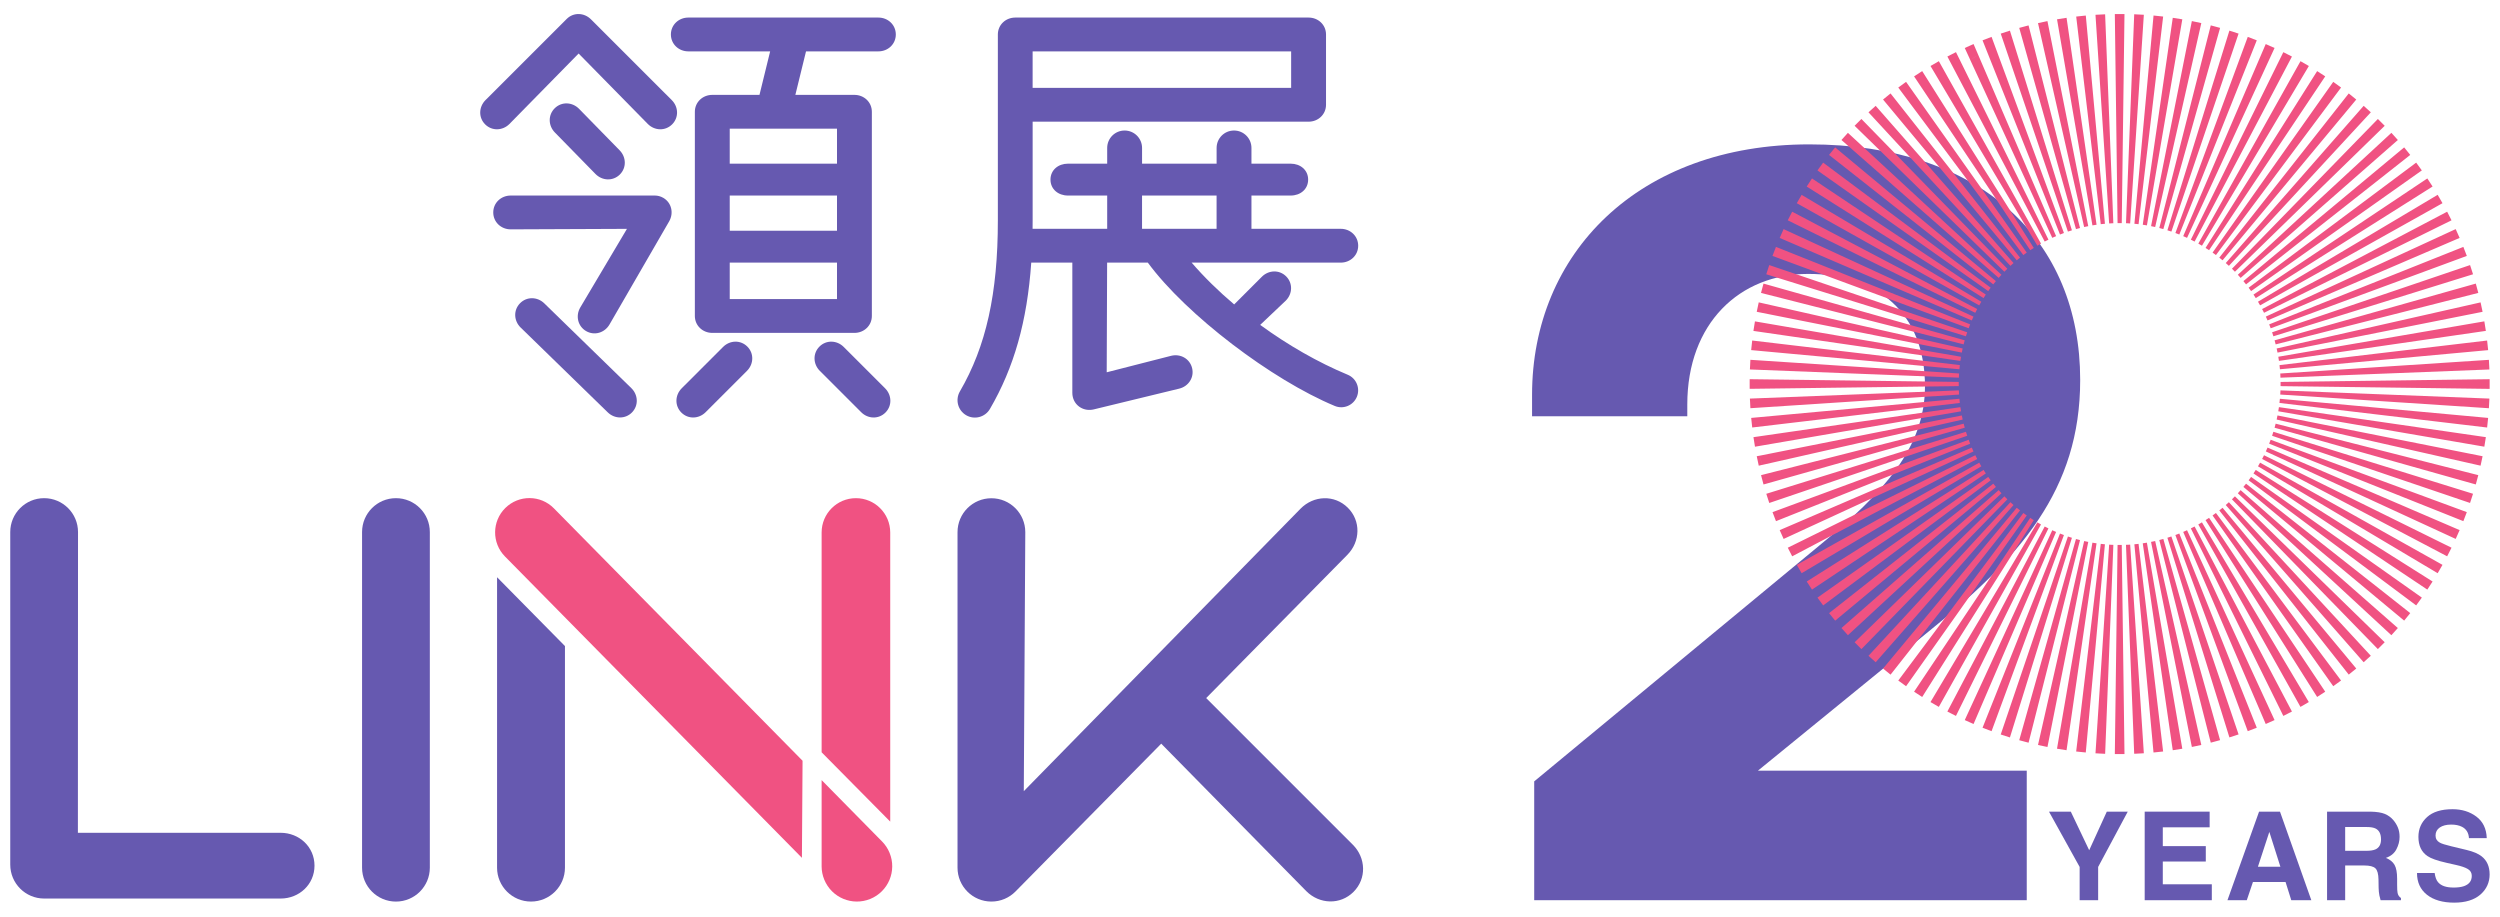 <svg width="120" height="44" viewBox="0 0 120 44" fill="none" xmlns="http://www.w3.org/2000/svg">
<g clip-path="url(#clip0_5878_85982)">
<path d="M39.352 17.802C39.025 17.475 39.007 16.962 39.334 16.636C39.661 16.309 40.173 16.327 40.499 16.654L42.483 18.637C42.81 18.964 42.828 19.476 42.501 19.803C42.174 20.13 41.662 20.112 41.336 19.785L39.352 17.801V17.802Z" fill="#6659B0"/>
<path d="M35.854 17.802C36.181 17.475 36.199 16.962 35.872 16.636C35.545 16.309 35.033 16.327 34.707 16.654L32.723 18.637C32.396 18.964 32.378 19.476 32.705 19.803C33.032 20.13 33.544 20.112 33.871 19.785L35.855 17.801L35.854 17.802Z" fill="#6659B0"/>
<path d="M24.992 15.724C24.661 15.401 24.637 14.889 24.96 14.558C25.283 14.227 25.795 14.239 26.126 14.561L30.303 18.629C30.634 18.952 30.659 19.464 30.337 19.795C30.014 20.125 29.502 20.114 29.171 19.792L24.993 15.724H24.992Z" fill="#6659B0"/>
<path d="M26.634 6.359C26.311 6.029 26.299 5.516 26.63 5.193C26.96 4.87 27.472 4.894 27.795 5.224L29.743 7.215C30.066 7.546 30.078 8.058 29.748 8.381C29.418 8.704 28.905 8.68 28.582 8.35L26.634 6.359Z" fill="#6659B0"/>
<path d="M27.774 2.569L24.453 5.951C24.126 6.278 23.614 6.296 23.287 5.969C22.96 5.643 22.978 5.131 23.305 4.804L27.201 0.91C27.527 0.583 28.04 0.602 28.366 0.928L32.244 4.804C32.571 5.131 32.589 5.643 32.262 5.969C31.935 6.296 31.423 6.278 31.096 5.951L27.774 2.569Z" fill="#6659B0"/>
<path d="M30.093 10.986L27.851 14.762C27.619 15.162 27.735 15.662 28.135 15.893C28.535 16.124 29.026 15.974 29.257 15.574L32.119 10.626C32.35 10.226 32.235 9.726 31.835 9.495C31.707 9.422 31.572 9.387 31.438 9.386H24.513C24.051 9.386 23.676 9.735 23.676 10.197C23.676 10.659 24.051 11.009 24.513 11.009L30.093 10.985V10.986Z" fill="#6659B0"/>
<path d="M42.163 0.843H33.04C32.578 0.843 32.203 1.192 32.203 1.654C32.203 2.117 32.578 2.466 33.04 2.466H36.967L36.455 4.554H34.19C33.728 4.554 33.353 4.903 33.353 5.365V15.167C33.353 15.63 33.728 15.979 34.19 15.979H41.012C41.474 15.979 41.849 15.629 41.849 15.167V5.366C41.849 4.903 41.474 4.554 41.012 4.554H38.177L38.689 2.466H42.162C42.624 2.466 42.999 2.117 42.999 1.655C42.999 1.193 42.624 0.843 42.162 0.843L42.163 0.843ZM40.176 14.356H35.027V12.606H40.176V14.356ZM40.176 11.075H35.027V9.386H40.176V11.075ZM40.176 7.855H35.027V6.177H40.176V7.855Z" fill="#6659B0"/>
<path d="M64.691 17.988C63.266 17.396 61.819 16.565 60.489 15.595L61.717 14.431C62.044 14.104 62.062 13.592 61.735 13.266C61.408 12.939 60.896 12.957 60.569 13.284L59.24 14.613C58.489 13.977 57.798 13.301 57.198 12.606H64.356C64.818 12.606 65.193 12.256 65.193 11.795C65.193 11.333 64.818 10.983 64.356 10.983H60.07V9.386H61.954C62.416 9.386 62.791 9.083 62.791 8.621C62.791 8.16 62.416 7.856 61.954 7.856H60.07V7.102C60.07 6.639 59.695 6.265 59.233 6.265C58.77 6.265 58.397 6.639 58.397 7.102V7.856H54.819V7.102C54.819 6.639 54.444 6.265 53.981 6.265C53.519 6.265 53.145 6.639 53.145 7.102V7.856H51.261C50.798 7.856 50.423 8.159 50.423 8.621C50.423 9.084 50.798 9.386 51.261 9.386H53.145V10.983H49.564C49.566 10.85 49.567 10.716 49.567 10.581V5.841H62.812C63.274 5.841 63.649 5.491 63.649 5.029V1.654C63.649 1.192 63.274 0.843 62.812 0.843H48.734C48.272 0.843 47.897 1.192 47.897 1.654V10.581C47.897 14.093 47.334 16.625 46.074 18.789C45.843 19.188 45.977 19.699 46.376 19.931C46.774 20.162 47.286 20.027 47.517 19.629C48.672 17.647 49.304 15.427 49.5 12.606H51.472V18.853C51.471 18.921 51.479 18.99 51.496 19.06C51.605 19.509 52.051 19.76 52.501 19.651L56.6 18.655C57.049 18.546 57.331 18.118 57.221 17.669C57.112 17.22 56.666 16.969 56.216 17.078L53.122 17.87L53.142 12.606H55.096C56.939 15.113 61.05 18.231 64.069 19.486C64.482 19.658 64.957 19.462 65.129 19.048C65.3 18.635 65.105 18.16 64.691 17.988H64.691ZM49.566 2.466H61.975V4.217H49.566V2.466ZM54.818 9.386H58.396V10.983H54.818V9.386Z" fill="#6659B0"/>
<path d="M19.005 23.912C18.107 23.912 17.379 24.642 17.379 25.539V41.648C17.379 42.547 18.107 43.276 19.005 43.276C19.904 43.276 20.632 42.547 20.632 41.648V25.539C20.632 24.641 19.904 23.912 19.005 23.912Z" fill="#6659B0"/>
<path d="M25.488 43.275C26.388 43.275 27.118 42.546 27.118 41.648V31.011L23.859 27.707V41.649C23.859 42.547 24.588 43.275 25.488 43.275" fill="#6659B0"/>
<path d="M39.438 37.445L42.347 40.399C42.494 40.55 42.616 40.731 42.7 40.938C43.055 41.803 42.641 42.793 41.775 43.148C40.909 43.503 39.919 43.089 39.565 42.223C39.48 42.016 39.439 41.803 39.438 41.591V37.445Z" fill="#F05282"/>
<path d="M26.586 24.399C25.948 23.751 24.905 23.744 24.257 24.382C23.609 25.02 23.601 26.063 24.239 26.711L38.492 41.176L38.523 36.516L26.586 24.399Z" fill="#F05282"/>
<path d="M39.438 25.559C39.438 24.649 40.175 23.912 41.084 23.912C41.993 23.912 42.73 24.649 42.731 25.559V39.438L39.438 36.11V25.559Z" fill="#F05282"/>
<path d="M2.118 23.912C1.22 23.912 0.492 24.642 0.492 25.539V41.502C0.492 42.401 1.221 43.13 2.12 43.13H13.469C14.367 43.13 15.096 42.45 15.096 41.551C15.096 40.653 14.367 39.974 13.469 39.974H3.739L3.745 25.539C3.745 24.641 3.016 23.912 2.118 23.912" fill="#6659B0"/>
<path d="M64.933 40.544L57.897 33.507L64.672 26.633C65.302 25.993 65.33 24.997 64.691 24.367C64.051 23.735 63.056 23.778 62.425 24.418L49.142 37.976L49.214 25.543C49.214 24.645 48.486 23.916 47.587 23.916C46.689 23.916 45.961 24.645 45.961 25.543V41.648C45.961 42.546 46.688 43.275 47.587 43.275C48.036 43.275 48.443 43.093 48.737 42.798L55.739 35.696L62.702 42.775C63.337 43.41 64.333 43.445 64.969 42.81C65.604 42.175 65.569 41.179 64.934 40.544H64.933Z" fill="#6659B0"/>
<path d="M73.642 37.506L87.311 26.2C90.446 23.631 92.399 21.472 92.399 18.543C92.399 14.997 90.086 13.148 86.797 13.148C83.509 13.148 80.99 15.512 80.99 19.417V19.982H73.539V18.954C73.539 12.171 78.626 6.93 86.848 6.93C95.07 6.93 99.849 11.503 99.849 18.235C99.849 23.528 96.972 26.766 92.449 30.414L84.382 36.991H97.284V43.209H73.642V37.505V37.506Z" fill="#6659B0"/>
<path d="M89.688 5.392L89.687 5.391L89.83 5.262L89.9 5.2L90.032 5.08L90.033 5.081L91.142 6.345L95.899 11.77L96.65 12.626C96.6 12.671 96.549 12.716 96.5 12.761L95.775 11.977L90.907 6.71L89.688 5.392ZM91.391 5.985L96.029 11.562L96.804 12.494C96.856 12.451 96.908 12.409 96.961 12.367L96.164 11.356L91.653 5.634L90.747 4.486H90.747L90.684 4.536L90.472 4.708L90.387 4.777V4.778L91.391 5.985ZM91.929 5.289L96.305 11.15L97.121 12.244C97.125 12.241 97.129 12.238 97.132 12.236C97.154 12.219 97.176 12.203 97.198 12.187C97.201 12.185 97.205 12.182 97.208 12.18C97.233 12.162 97.258 12.143 97.284 12.126C97.284 12.126 97.284 12.126 97.284 12.126L96.451 10.946L92.216 4.955L91.492 3.93L91.48 3.938L91.151 4.177L91.117 4.202L91.928 5.289H91.929ZM96.925 10.334L97.794 11.794C97.85 11.76 97.908 11.727 97.966 11.694C97.967 11.694 97.967 11.694 97.969 11.693L97.095 10.132L93.494 3.704L93.065 2.937L92.664 3.168L93.159 4L96.926 10.333L96.925 10.334ZM96.603 10.741L97.452 12.01C97.508 11.973 97.564 11.937 97.621 11.901L96.761 10.538L92.831 4.31L92.265 3.413L91.876 3.666L92.518 4.627L96.603 10.741V10.741ZM98.038 9.146L98.88 11.257C98.943 11.232 99.006 11.208 99.069 11.185L98.246 8.955L95.743 2.172L95.595 1.77L95.162 1.936L95.344 2.394L98.038 9.146H98.038ZM98.913 8.395L99.647 10.997C99.711 10.979 99.776 10.962 99.841 10.945L99.148 8.216L97.423 1.425L97.37 1.219L96.923 1.339L96.993 1.589L98.912 8.396L98.913 8.395ZM97.271 9.931L98.146 11.596C98.146 11.596 98.15 11.594 98.152 11.592C98.18 11.578 98.207 11.563 98.235 11.549C98.235 11.549 98.235 11.549 98.236 11.549C98.266 11.534 98.296 11.519 98.326 11.504L97.452 9.732L94.202 3.143L93.887 2.503L93.474 2.713L93.844 3.416L97.271 9.93L97.271 9.931ZM99.391 8.038L100.038 10.897C100.104 10.883 100.17 10.869 100.236 10.856L99.641 7.865L98.303 1.143L98.277 1.013L97.824 1.109L97.861 1.274L99.391 8.037V8.038ZM96.153 1.962L98.462 8.765L99.26 11.117C99.324 11.096 99.388 11.074 99.452 11.055L98.683 8.579L96.568 1.768L96.476 1.471L96.035 1.614L96.153 1.962V1.962ZM94.82 2.716C94.864 2.687 94.908 2.659 94.953 2.631L94.731 2.114L94.308 2.303L94.574 2.88C94.655 2.824 94.737 2.77 94.82 2.716H94.82ZM97.641 9.534L98.508 11.416C98.57 11.389 98.631 11.361 98.693 11.335L97.835 9.34L94.953 2.631C94.825 2.712 94.698 2.795 94.573 2.88L97.641 9.534ZM90.477 7.457L95.54 12.39L96.21 13.043C96.257 12.995 96.305 12.947 96.353 12.9L95.654 12.183L90.684 7.081L89.349 5.712L89.348 5.71L89.02 6.038L89.022 6.039L90.477 7.457ZM89.161 11.386L86.246 9.754L86.478 9.353L89.231 10.99L94.72 14.255L95.103 14.483C95.07 14.54 95.036 14.598 95.004 14.656C95.004 14.656 95.003 14.657 95.002 14.658L94.65 14.461L89.161 11.386ZM94.65 14.46C94.661 14.426 94.673 14.392 94.684 14.358C94.684 14.357 94.685 14.357 94.685 14.356C94.685 14.356 94.685 14.357 94.684 14.358C94.672 14.392 94.661 14.426 94.65 14.46H94.65ZM94.232 16.1L94.364 16.141C94.383 16.077 94.405 16.013 94.426 15.949L94.271 15.897L89.02 14.114L84.924 12.724L84.781 13.165L89.046 14.49L94.233 16.1H94.232ZM94.067 17.319L94.097 17.324C94.107 17.257 94.117 17.19 94.128 17.125L94.085 17.117L89.329 16.301L84.237 15.426L84.164 15.884L89.413 16.645L94.066 17.32L94.067 17.319ZM94.164 16.507L94.254 16.53C94.271 16.465 94.288 16.4 94.306 16.336L94.196 16.304L89.082 14.862L84.648 13.612L84.528 14.06L89.129 15.229L94.164 16.507ZM94.109 16.913L94.166 16.925C94.179 16.858 94.193 16.793 94.207 16.727L94.135 16.711L89.187 15.592L84.419 14.513L84.323 14.966L89.253 15.947L94.109 16.913ZM89.838 17.963L94.023 18.128H94.025C94.025 18.123 94.025 18.118 94.025 18.114C94.026 18.09 94.028 18.066 94.029 18.042C94.029 18.033 94.03 18.025 94.03 18.015C94.031 17.99 94.033 17.965 94.035 17.94C94.035 17.936 94.035 17.931 94.035 17.927H94.029L89.72 17.644L84.02 17.271H84.019L84.013 17.386L84.004 17.573L83.995 17.734H83.997L89.838 17.964V17.963ZM89.611 17.316L94.039 17.724L94.051 17.725L94.072 17.524L94.052 17.522L89.509 16.984L84.105 16.345V16.346L84.061 16.76L84.056 16.805H84.057L89.611 17.316V17.316ZM89.523 9.795L94.954 13.633L95.435 13.973C95.435 13.973 95.435 13.973 95.435 13.973C95.453 13.948 95.471 13.922 95.489 13.897C95.491 13.893 95.494 13.89 95.496 13.887C95.512 13.865 95.528 13.843 95.544 13.821C95.547 13.818 95.55 13.814 95.553 13.81L95.04 13.427L89.646 9.4L87.511 7.806L87.486 7.84L87.247 8.169L87.239 8.181L89.523 9.795V9.795ZM90.103 8.223L95.326 12.804L95.936 13.338C95.98 13.288 96.025 13.238 96.071 13.189L95.431 12.597L90.283 7.839L88.701 6.377L88.7 6.376L88.571 6.519L88.509 6.588L88.39 6.72L88.391 6.721L90.103 8.223ZM94.794 14.047L95.21 14.309C95.246 14.252 95.282 14.196 95.319 14.14L94.871 13.841L89.412 10.194L86.975 8.565L86.722 8.954L89.316 10.59L94.794 14.047H94.794ZM89.005 13.732L85.079 12.284L85.246 11.851L89.001 13.349L94.361 15.488L94.567 15.569C94.542 15.632 94.518 15.695 94.495 15.757L94.315 15.691L89.005 13.732ZM94.315 15.69C94.317 15.683 94.344 15.562 94.356 15.507C94.35 15.534 94.344 15.561 94.337 15.589C94.337 15.589 94.337 15.589 94.337 15.59C94.33 15.623 94.322 15.656 94.315 15.69ZM89.785 9.004L95.131 13.219L95.677 13.65C95.718 13.597 95.761 13.545 95.803 13.493L95.226 13.013L89.936 8.614L88.088 7.076H88.087L88.017 7.161L87.846 7.373L87.795 7.436H87.795L89.784 9.004H89.785ZM94.524 14.872L94.814 15.015C94.829 14.985 94.844 14.955 94.859 14.925C94.859 14.925 94.859 14.925 94.859 14.924C94.873 14.896 94.888 14.869 94.902 14.841C94.903 14.839 94.905 14.837 94.906 14.835L94.585 14.666L89.105 11.783L86.024 10.162L85.813 10.575L89.06 12.177L94.523 14.872H94.524ZM94.412 15.282L94.645 15.382C94.672 15.32 94.699 15.259 94.727 15.198L94.466 15.078L89.029 12.572L85.613 10.997L85.425 11.421L89.01 12.961L94.413 15.283L94.412 15.282ZM112.481 16.587L109.358 17.124C109.369 17.19 109.379 17.256 109.389 17.323L112.645 16.851L119.25 15.893L119.321 15.883L119.248 15.425L119.15 15.442L112.481 16.587ZM109.843 13.614L108.383 14.482C108.417 14.539 108.45 14.597 108.483 14.655C108.483 14.655 108.484 14.656 108.484 14.657L110.044 13.783L116.473 10.183L117.24 9.753L117.008 9.351L116.177 9.846L109.843 13.614ZM109.437 13.292L108.167 14.14C108.204 14.196 108.241 14.252 108.277 14.309L109.64 13.449L115.867 9.519L116.764 8.953L116.512 8.565L115.55 9.207L109.436 13.292H109.437ZM110.246 13.959L108.581 14.835C108.581 14.835 108.583 14.838 108.584 14.841C108.599 14.868 108.613 14.896 108.628 14.924C108.643 14.954 108.658 14.984 108.673 15.014L110.444 14.14L117.034 10.89L117.673 10.575L117.463 10.162L116.76 10.531L110.246 13.959V13.959ZM110.642 14.33L108.76 15.197C108.788 15.258 108.816 15.32 108.842 15.382L110.836 14.525L117.545 11.642L118.062 11.42L117.873 10.997L117.296 11.263L110.642 14.331V14.33ZM108.201 12.463L107.416 13.189C107.462 13.238 107.507 13.289 107.551 13.339L108.407 12.588L113.832 7.83L115.096 6.721L115.097 6.72L114.978 6.588L114.916 6.519L114.787 6.375L114.786 6.377L113.468 7.595L108.201 12.463L108.201 12.463ZM109.027 12.994L107.934 13.81C107.936 13.814 107.939 13.818 107.942 13.821C107.958 13.843 107.974 13.865 107.99 13.887C107.993 13.891 107.995 13.894 107.997 13.897C108.016 13.922 108.034 13.948 108.052 13.973L109.232 13.139L115.223 8.905L116.248 8.18L116.24 8.169L116.001 7.84L115.976 7.806L114.889 8.618L109.028 12.994H109.027ZM108.615 12.718L107.683 13.493C107.726 13.545 107.769 13.597 107.81 13.65L108.82 12.853L114.543 8.342L115.691 7.437H115.691L115.641 7.373L115.469 7.161L115.4 7.075H115.399L114.191 8.08L108.614 12.718H108.615ZM94.02 18.533V18.527C94.02 18.495 94.02 18.464 94.02 18.432C94.02 18.401 94.02 18.369 94.02 18.338V18.332L89.964 18.279L83.986 18.201H83.984V18.432V18.664H83.986L90.095 18.584L94.02 18.533H94.02ZM109.416 17.525C109.423 17.591 109.43 17.657 109.436 17.724V17.725L112.961 17.401L119.401 16.809L119.43 16.807C119.429 16.791 119.428 16.776 119.426 16.761L119.382 16.348C119.382 16.348 119.382 16.346 119.382 16.346L119.335 16.351L112.806 17.124L109.415 17.525L109.416 17.525ZM107.787 12.23L107.134 12.9C107.182 12.947 107.23 12.995 107.277 13.043L107.994 12.344L113.096 7.374L114.465 6.039L114.466 6.038L114.138 5.71L114.137 5.712L112.72 7.166L107.787 12.23ZM109.452 17.928C109.452 17.932 109.452 17.937 109.453 17.941C109.454 17.966 109.456 17.992 109.457 18.017C109.457 18.026 109.458 18.035 109.458 18.043C109.459 18.067 109.46 18.091 109.461 18.115C109.461 18.12 109.461 18.124 109.462 18.129L113.254 17.98L119.485 17.735H119.49H119.491L119.483 17.573L119.473 17.387L119.467 17.272H119.466L119.452 17.273L113.111 17.688L109.452 17.928H109.452ZM111.032 14.728L108.92 15.57C108.946 15.632 108.97 15.695 108.993 15.758L111.223 14.935L118.006 12.432L118.407 12.284L118.241 11.851L117.783 12.034L111.031 14.727L111.032 14.728ZM99.9 7.695L100.436 10.819C100.502 10.808 100.569 10.797 100.635 10.787L100.163 7.531L99.205 0.925L99.195 0.855L98.737 0.927L98.754 1.025L99.9 7.695V7.695ZM111.412 15.151L109.06 15.95C109.082 16.013 109.102 16.077 109.123 16.142L111.598 15.373L118.409 13.257L118.706 13.165L118.563 12.724L118.215 12.842L111.412 15.151H111.412ZM111.782 15.602L109.18 16.336C109.198 16.401 109.216 16.466 109.232 16.531L111.961 15.837L118.752 14.112L118.958 14.06L118.838 13.612L118.589 13.683L111.782 15.602L111.782 15.602ZM112.139 16.081L109.279 16.728C109.294 16.794 109.308 16.859 109.321 16.925L112.312 16.33L119.034 14.993L119.164 14.967L119.068 14.514L118.902 14.552L112.14 16.082L112.139 16.081ZM102.857 10.757L102.853 10.787C102.919 10.797 102.986 10.808 103.052 10.819L103.059 10.776L103.876 6.019L104.751 0.927L104.293 0.855L103.532 6.103L102.857 10.756V10.757ZM103.263 10.798L103.251 10.855C103.317 10.868 103.383 10.882 103.448 10.897L103.465 10.824L104.584 5.876L105.663 1.108L105.209 1.012L104.228 5.943L103.262 10.798H103.263ZM103.669 10.854L103.646 10.944C103.711 10.961 103.776 10.978 103.841 10.996L103.872 10.886L105.314 5.772L106.565 1.338L106.117 1.218L104.948 5.819L103.67 10.853L103.669 10.854ZM104.076 10.922L104.035 11.054C104.1 11.073 104.164 11.095 104.227 11.116L104.279 10.961L106.062 5.71L107.452 1.613L107.011 1.47L105.687 5.736L104.076 10.922ZM102.452 10.729L102.451 10.741C102.451 10.741 102.452 10.741 102.453 10.741C102.519 10.746 102.585 10.753 102.652 10.761L102.654 10.741L103.191 6.198L103.831 0.794H103.829L103.416 0.75L103.37 0.745L102.86 6.3L102.453 10.728L102.452 10.729ZM100.435 7.371L100.836 10.761C100.902 10.754 100.969 10.746 101.035 10.741C101.035 10.741 101.036 10.741 101.037 10.741L100.713 7.216L100.121 0.775L100.118 0.747C100.103 0.748 100.088 0.749 100.073 0.751L99.659 0.795C99.659 0.795 99.658 0.795 99.658 0.795L99.663 0.842L100.436 7.371H100.435ZM102.134 10.719C102.142 10.719 102.151 10.72 102.16 10.72C102.185 10.722 102.21 10.723 102.235 10.725C102.24 10.725 102.244 10.725 102.248 10.725V10.719L102.531 6.41L102.904 0.71V0.709L102.789 0.703L102.603 0.694L102.442 0.685V0.686L102.212 6.527L102.048 10.713V10.714C102.053 10.714 102.057 10.714 102.062 10.715C102.086 10.716 102.11 10.717 102.134 10.718V10.719ZM106.129 11.484L105.867 11.9C105.924 11.936 105.98 11.973 106.036 12.01L106.335 11.562L109.983 6.102L111.611 3.665L111.223 3.413L109.586 6.006L106.129 11.485L106.129 11.484ZM107.372 12.017L106.837 12.626C106.888 12.67 106.938 12.715 106.987 12.761L107.579 12.121L112.337 6.973L113.799 5.391L113.8 5.39L113.657 5.261L113.588 5.199L113.456 5.08L113.455 5.081L111.953 6.793L107.372 12.017ZM104.485 11.005L104.419 11.185C104.482 11.208 104.544 11.232 104.607 11.257L104.689 11.051L106.827 5.692L108.325 1.936L107.893 1.77L106.444 5.696L104.485 11.005V11.005ZM106.957 11.821L106.526 12.367C106.579 12.409 106.631 12.451 106.683 12.494L107.163 11.916L111.562 6.627L113.1 4.778V4.777L113.015 4.708L112.803 4.536L112.74 4.485L111.172 6.475L106.957 11.821V11.821ZM106.543 11.644L106.203 12.125C106.203 12.125 106.203 12.125 106.203 12.125C106.229 12.143 106.254 12.161 106.279 12.179C106.283 12.181 106.286 12.184 106.289 12.186C106.311 12.202 106.333 12.219 106.355 12.235C106.359 12.238 106.362 12.241 106.366 12.243L106.749 11.73L110.777 6.337L112.371 4.202L112.336 4.176L112.007 3.937L111.996 3.929L110.382 6.213L106.543 11.644ZM105.717 11.341L105.519 11.693C105.519 11.693 105.52 11.694 105.522 11.694C105.579 11.727 105.637 11.76 105.694 11.794L105.922 11.41L109.187 5.922L110.825 3.168L110.424 2.937L108.791 5.852L105.717 11.341ZM104.894 11.102L104.794 11.335C104.856 11.362 104.917 11.389 104.978 11.417L105.099 11.156L107.605 5.719L109.179 2.303L108.755 2.115L107.215 5.7L104.894 11.103L104.894 11.102ZM105.305 11.214L105.161 11.504C105.191 11.519 105.222 11.534 105.252 11.55C105.279 11.564 105.307 11.578 105.335 11.593C105.337 11.594 105.338 11.595 105.341 11.596L105.51 11.275L108.393 5.795L110.013 2.714L109.6 2.504L107.999 5.751L105.304 11.214H105.305ZM113.964 27.071L108.533 23.232L108.052 22.892C108.034 22.918 108.016 22.943 107.997 22.968C107.995 22.972 107.993 22.975 107.99 22.978C107.974 23.001 107.958 23.023 107.942 23.044C107.939 23.048 107.937 23.051 107.934 23.055L108.447 23.438L113.841 27.465L115.976 29.059L116.001 29.025L116.24 28.696L116.248 28.684L113.964 27.07V27.071ZM106.216 26.936L105.341 25.271C105.341 25.271 105.337 25.273 105.335 25.274C105.307 25.289 105.279 25.303 105.252 25.317C105.222 25.333 105.191 25.348 105.161 25.363L106.035 27.134L109.285 33.724L109.6 34.364L110.013 34.154L109.643 33.451L106.216 26.937V26.936ZM106.562 26.533L105.693 25.073C105.636 25.107 105.579 25.14 105.52 25.173C105.52 25.173 105.519 25.174 105.518 25.174L106.392 26.735L109.993 33.163L110.422 33.931L110.823 33.699L110.328 32.867L106.561 26.534L106.562 26.533ZM105.846 27.332L104.978 25.45C104.917 25.478 104.856 25.506 104.794 25.532L105.651 27.527L108.534 34.236L108.755 34.752L109.179 34.564L108.913 33.987L105.845 27.332L105.846 27.332ZM111.558 31.578L107.182 25.716L106.365 24.623C106.362 24.626 106.358 24.628 106.355 24.631C106.333 24.647 106.311 24.663 106.289 24.679C106.285 24.681 106.282 24.684 106.279 24.686C106.254 24.704 106.229 24.723 106.203 24.741C106.203 24.741 106.203 24.741 106.202 24.741L107.036 25.921L111.271 31.912L111.995 32.937L112.007 32.929L112.336 32.69L112.37 32.665L111.559 31.578H111.558ZM106.883 26.126L106.035 24.856C105.979 24.893 105.923 24.93 105.866 24.966L106.726 26.33L110.656 32.557L111.222 33.454L111.611 33.202L110.969 32.24L106.883 26.126ZM112.096 30.881L107.458 25.304L106.683 24.373C106.631 24.416 106.579 24.458 106.526 24.5L107.323 25.51L111.834 31.233L112.74 32.381L112.802 32.331L113.014 32.159L113.1 32.09V32.089L112.096 30.881ZM105.448 27.721L104.606 25.609C104.544 25.634 104.481 25.659 104.418 25.681L105.241 27.912L107.744 34.695L107.892 35.096L108.325 34.93L108.142 34.472L105.449 27.72L105.448 27.721ZM104.574 28.472L103.84 25.869C103.776 25.887 103.711 25.905 103.646 25.921L104.339 28.651L106.064 35.442L106.117 35.648L106.564 35.527L106.494 35.278L104.574 28.471V28.472ZM105.025 28.102L104.226 25.75C104.163 25.771 104.099 25.792 104.035 25.812L104.803 28.288L106.919 35.098L107.011 35.396L107.452 35.252L107.334 34.904L105.025 28.101L105.025 28.102ZM101.512 0.674V0.675L101.591 6.785L101.643 10.71H101.649C101.681 10.71 101.712 10.71 101.743 10.71C101.775 10.71 101.807 10.71 101.838 10.71H101.844L101.897 6.654L101.975 0.675V0.674H101.512ZM103.052 29.496L102.651 26.105C102.585 26.113 102.518 26.12 102.452 26.126H102.45L102.775 29.65L103.366 36.091L103.369 36.12C103.384 36.118 103.4 36.117 103.414 36.115L103.828 36.072C103.828 36.072 103.829 36.072 103.83 36.072L103.824 36.024L103.052 29.496V29.496ZM102.903 36.142L102.488 29.801L102.248 26.142C102.243 26.142 102.239 26.142 102.235 26.143C102.21 26.144 102.184 26.146 102.159 26.147C102.15 26.147 102.141 26.148 102.132 26.148C102.108 26.149 102.084 26.15 102.061 26.151C102.056 26.151 102.052 26.151 102.047 26.152L102.196 29.944L102.441 36.175V36.18V36.181L102.602 36.173L102.788 36.163L102.904 36.157V36.156L102.903 36.142ZM112.579 30.157L107.712 24.891L106.986 24.106C106.937 24.151 106.887 24.197 106.836 24.241L107.587 25.097L112.345 30.522L113.454 31.786L113.455 31.787L113.587 31.668L113.656 31.605L113.799 31.477L113.798 31.476L112.579 30.157ZM103.588 29.171L103.051 26.048C102.985 26.058 102.919 26.069 102.852 26.079L103.324 29.336L104.282 35.941L104.293 36.011L104.75 35.939L104.734 35.841L103.588 29.172V29.171ZM104.095 28.829L103.448 25.97C103.382 25.984 103.317 25.998 103.25 26.011L103.846 29.002L105.183 35.724L105.209 35.854L105.663 35.758L105.625 35.592L104.095 28.83V28.829ZM113.876 19.549L109.447 19.142L109.435 19.141V19.142C109.429 19.209 109.422 19.276 109.414 19.342L109.435 19.344L113.978 19.881L119.382 20.521V20.519L119.425 20.105L119.43 20.06H119.43L113.876 19.549H113.876ZM113.009 29.41L107.946 24.477L107.276 23.824C107.229 23.872 107.181 23.92 107.133 23.967L107.831 24.684L112.802 29.786L114.136 31.155L114.137 31.156L114.465 30.828L114.464 30.827L113.009 29.41ZM109.322 20.359L109.231 20.336C109.215 20.401 109.197 20.466 109.179 20.531L109.29 20.562L114.404 22.004L118.838 23.254L118.958 22.807L114.357 21.638L109.322 20.359ZM109.419 19.547L109.388 19.543C109.378 19.609 109.368 19.676 109.357 19.742L109.4 19.749L114.157 20.566L119.248 21.441L119.321 20.983L114.072 20.221L109.419 19.547L109.419 19.547ZM113.648 18.902L109.463 18.738H109.461C109.461 18.743 109.461 18.747 109.461 18.752C109.46 18.776 109.459 18.8 109.458 18.824C109.458 18.832 109.457 18.841 109.457 18.85C109.455 18.875 109.454 18.901 109.452 18.926C109.452 18.93 109.452 18.934 109.452 18.939H109.457L113.766 19.221L119.466 19.595H119.467L119.473 19.479L119.483 19.294L119.491 19.132H119.489L113.648 18.902V18.902ZM119.501 18.202L113.393 18.282L109.467 18.333C109.467 18.333 109.467 18.337 109.467 18.339C109.467 18.371 109.467 18.402 109.467 18.434C109.467 18.466 109.467 18.497 109.467 18.529C109.467 18.531 109.467 18.532 109.467 18.535L113.524 18.587L119.502 18.666H119.503V18.434V18.202H119.502H119.501ZM109.254 20.766L109.122 20.725C109.102 20.79 109.082 20.854 109.06 20.917L109.214 20.97L114.466 22.752L118.562 24.142L118.705 23.701L114.44 22.377L109.253 20.766H109.254ZM101.844 26.157C101.844 26.157 101.84 26.157 101.838 26.157C101.806 26.157 101.775 26.157 101.743 26.157C101.712 26.157 101.68 26.157 101.649 26.157C101.647 26.157 101.645 26.157 101.643 26.157L101.59 30.214L101.512 36.192V36.194H101.975V36.192L101.895 30.083L101.844 26.157ZM109.377 19.953L109.32 19.941C109.307 20.007 109.294 20.073 109.279 20.138L109.352 20.155L114.3 21.274L119.067 22.352L119.164 21.899L114.234 20.919L109.378 19.953H109.377ZM113.701 27.861L108.355 23.646L107.81 23.216C107.768 23.268 107.725 23.321 107.683 23.372L108.26 23.852L113.55 28.251L115.399 29.789H115.4L115.469 29.704L115.641 29.492L115.691 29.429H115.691L113.702 27.86L113.701 27.861ZM109.171 21.174L108.991 21.108C108.968 21.172 108.944 21.234 108.919 21.296L109.125 21.378L114.485 23.516L118.241 25.015L118.407 24.582L114.481 23.134L109.171 21.175V21.174ZM108.692 22.819L108.276 22.556C108.24 22.613 108.204 22.669 108.166 22.725L108.614 23.025L114.074 26.672L116.511 28.301L116.764 27.912L114.17 26.276L108.691 22.818L108.692 22.819ZM113.383 28.643L108.16 24.062L107.55 23.527C107.506 23.578 107.461 23.628 107.416 23.677L108.055 24.269L113.204 29.027L114.785 30.489L114.786 30.49L114.915 30.347L114.977 30.278L115.096 30.146L115.095 30.145L113.383 28.643L113.383 28.643ZM109.075 21.584L108.842 21.484C108.815 21.545 108.788 21.607 108.76 21.668L109.02 21.788L114.458 24.294L117.873 25.868L118.062 25.445L114.477 23.904L109.074 21.583L109.075 21.584ZM108.963 21.994L108.673 21.851C108.658 21.881 108.643 21.911 108.628 21.941C108.613 21.969 108.599 21.997 108.584 22.024C108.583 22.026 108.582 22.028 108.581 22.03L108.902 22.199L114.382 25.082L117.463 26.703L117.673 26.29L114.426 24.688L108.964 21.994L108.963 21.994ZM108.836 22.405L108.484 22.208C108.484 22.208 108.483 22.21 108.483 22.21C108.45 22.268 108.417 22.326 108.383 22.383L108.766 22.611L114.255 25.876L117.008 27.514L117.24 27.113L114.325 25.48L108.836 22.405ZM101.035 26.138L101.036 26.126C101.036 26.126 101.036 26.126 101.035 26.126C100.969 26.12 100.902 26.113 100.836 26.105L100.834 26.125L100.296 30.668L99.656 36.072H99.658L100.072 36.115L100.117 36.12L100.628 30.566L101.035 26.138H101.035ZM93.644 23.252L95.104 22.383C95.07 22.326 95.037 22.269 95.004 22.211C95.004 22.21 95.004 22.209 95.003 22.209L93.443 23.083L87.014 26.683L86.247 27.113L86.479 27.514L87.311 27.019L93.644 23.251V23.252ZM94.05 23.574L95.32 22.725C95.283 22.669 95.247 22.613 95.211 22.556L93.848 23.416L87.62 27.346L86.723 27.913L86.976 28.301L87.937 27.659L94.051 23.574H94.05ZM93.242 22.907L94.906 22.031C94.906 22.031 94.904 22.027 94.903 22.025C94.889 21.997 94.874 21.97 94.86 21.942C94.86 21.942 94.86 21.942 94.86 21.941C94.86 21.941 94.86 21.941 94.86 21.941C94.844 21.911 94.83 21.881 94.815 21.851L93.044 22.725L86.454 25.975L85.814 26.29L86.025 26.703L86.728 26.333L93.242 22.907ZM94.873 24.148L95.805 23.373C95.761 23.321 95.719 23.27 95.678 23.216L94.667 24.013L88.945 28.525L87.797 29.43H87.796L87.847 29.494L88.019 29.706L88.088 29.791H88.089L89.296 28.787L94.873 24.149L94.873 24.148ZM95.287 24.403L96.071 23.677C96.025 23.628 95.981 23.578 95.936 23.527L95.08 24.278L89.655 29.036L88.391 30.145L88.39 30.146L88.51 30.278L88.571 30.346L88.7 30.49L88.701 30.489L90.019 29.27L95.286 24.402L95.287 24.403ZM92.846 22.536L94.728 21.669C94.7 21.608 94.672 21.547 94.646 21.485L92.651 22.342L85.942 25.224L85.425 25.446L85.614 25.869L86.191 25.603L92.846 22.536V22.536ZM94.461 23.873L95.554 23.056C95.552 23.052 95.549 23.049 95.546 23.045C95.53 23.024 95.514 23.002 95.498 22.98C95.495 22.977 95.493 22.973 95.49 22.97C95.472 22.945 95.454 22.92 95.436 22.894C95.436 22.894 95.436 22.894 95.436 22.893L94.257 23.727L88.265 27.962L87.24 28.686L87.248 28.698L87.487 29.026L87.512 29.061L88.599 28.249L94.46 23.872L94.461 23.873ZM91.706 21.265L94.308 20.531C94.29 20.467 94.272 20.402 94.256 20.337L91.526 21.03L84.736 22.755L84.53 22.808L84.649 23.255L84.899 23.185L91.706 21.265H91.706ZM91.006 20.279L94.13 19.743C94.118 19.677 94.108 19.61 94.099 19.544L90.842 20.016L84.237 20.974L84.166 20.984L84.239 21.442L84.337 21.425L91.006 20.279ZM94.072 19.342C94.065 19.277 94.058 19.212 94.052 19.146C94.052 19.145 94.052 19.144 94.052 19.143C94.052 19.143 94.052 19.142 94.052 19.141L90.528 19.465L84.087 20.057L84.058 20.06H84.058L84.062 20.105L84.106 20.519V20.52L84.154 20.514L90.683 19.742L94.073 19.341L94.072 19.342ZM91.349 20.786L94.208 20.139C94.194 20.074 94.18 20.008 94.167 19.942L91.176 20.537L84.454 21.875C84.495 22.023 84.54 22.171 84.586 22.316L91.349 20.786ZM95.701 24.637L96.354 23.967C96.306 23.92 96.258 23.873 96.211 23.825L95.495 24.523L90.393 29.494L89.023 30.828L89.022 30.829L89.349 31.157L89.35 31.156L90.768 29.701L95.701 24.637ZM84.552 22.207C84.534 22.148 84.516 22.09 84.499 22.031C84.483 21.979 84.468 21.927 84.454 21.874L84.324 21.9L84.42 22.353L84.585 22.315C84.574 22.279 84.562 22.242 84.551 22.206L84.552 22.207ZM92.076 21.716L94.427 20.918C94.406 20.854 94.385 20.79 94.365 20.726L91.89 21.495L85.079 23.61L84.782 23.702L84.925 24.143L85.273 24.025L92.076 21.716H92.076ZM92.456 22.139L94.567 21.297C94.542 21.235 94.518 21.172 94.495 21.109L92.265 21.932L85.482 24.435L85.081 24.583L85.247 25.016L85.705 24.833L92.457 22.14L92.456 22.139ZM96.116 24.851L96.65 24.242C96.6 24.198 96.55 24.153 96.501 24.107L95.909 24.747L91.151 29.895L89.689 31.477L89.688 31.478L89.831 31.607L89.901 31.669L90.033 31.788L90.034 31.787L91.536 30.074L96.117 24.851L96.116 24.851ZM100.225 26.069L100.236 26.012C100.17 25.999 100.105 25.985 100.039 25.971L100.023 26.043L98.903 30.991L97.824 35.759L98.278 35.855L99.259 30.925L100.225 26.069ZM99.818 26.014L99.841 25.924C99.776 25.907 99.711 25.89 99.647 25.872L99.615 25.982L98.173 31.096L96.923 35.53L97.371 35.65L98.54 31.049L99.818 26.015V26.014ZM99.411 25.946L99.452 25.814C99.388 25.794 99.324 25.773 99.26 25.752L99.208 25.907L97.425 31.158L96.035 35.255L96.476 35.398L97.801 31.132L99.411 25.946ZM101.354 26.15C101.345 26.15 101.336 26.149 101.328 26.149C101.303 26.147 101.277 26.146 101.252 26.144H101.239V26.149L100.957 30.458L100.583 36.158V36.159L100.699 36.165L100.885 36.175L101.047 36.183V36.181L101.277 30.34L101.441 26.155V26.154C101.436 26.154 101.432 26.154 101.427 26.153C101.403 26.152 101.379 26.151 101.355 26.15H101.354ZM101.046 0.692V0.687V0.686L100.884 0.695L100.698 0.704L100.583 0.71V0.712L100.584 0.726L100.999 7.067L101.239 10.726C101.243 10.726 101.248 10.726 101.252 10.725C101.277 10.724 101.302 10.722 101.328 10.721C101.336 10.721 101.345 10.72 101.354 10.719C101.378 10.718 101.401 10.717 101.425 10.716C101.43 10.716 101.435 10.716 101.44 10.715L101.291 6.923L101.046 0.692H101.046ZM94.035 18.938C94.035 18.934 94.035 18.93 94.035 18.925C94.033 18.9 94.031 18.875 94.03 18.85C94.03 18.841 94.029 18.832 94.029 18.824C94.028 18.8 94.026 18.776 94.025 18.752C94.025 18.747 94.025 18.742 94.025 18.738L90.233 18.887L84.002 19.132H83.997H83.995L84.004 19.293L84.013 19.479L84.019 19.595H84.02L84.035 19.593L90.376 19.178L94.035 18.939V18.938ZM100.63 26.109L100.634 26.079C100.567 26.069 100.501 26.058 100.435 26.048L100.428 26.09L99.611 30.847L98.736 35.938L99.194 36.011L99.955 30.762L100.63 26.109ZM99.002 25.862L99.069 25.682C99.006 25.659 98.943 25.634 98.88 25.61L98.799 25.815L96.66 31.175L95.162 34.931L95.595 35.097L97.043 31.171L99.002 25.861V25.862ZM96.945 25.223L97.284 24.742C97.284 24.742 97.284 24.742 97.284 24.742C97.258 24.724 97.233 24.706 97.208 24.688C97.205 24.685 97.201 24.683 97.198 24.68C97.176 24.664 97.154 24.648 97.132 24.632C97.128 24.629 97.125 24.626 97.121 24.624L96.739 25.137L92.711 30.531L91.117 32.666L91.152 32.691L91.481 32.93L91.492 32.938L93.106 30.654L96.945 25.223H96.945ZM96.53 25.046L96.961 24.5C96.908 24.459 96.856 24.416 96.804 24.373L96.324 24.951L91.925 30.241L90.387 32.09V32.091L90.472 32.16L90.684 32.332L90.747 32.383H90.747L92.316 30.392L96.53 25.047V25.046ZM98.593 25.765L98.693 25.533C98.631 25.506 98.57 25.479 98.509 25.451L98.389 25.712L95.883 31.148L94.308 34.564L94.731 34.752L96.272 31.167L98.593 25.765V25.765ZM97.358 25.383L97.62 24.968C97.564 24.932 97.507 24.895 97.452 24.857L97.152 25.305L93.505 30.765L91.876 33.202L92.265 33.455L93.901 30.861L97.359 25.383L97.358 25.383ZM97.771 25.526L97.968 25.174C97.968 25.174 97.967 25.174 97.966 25.173C97.908 25.14 97.85 25.107 97.794 25.073L97.566 25.457L94.301 30.945L92.663 33.699L93.064 33.931L94.697 31.015L97.771 25.526H97.771ZM98.182 25.654L98.325 25.363C98.267 25.334 98.21 25.305 98.152 25.275C98.149 25.274 98.148 25.273 98.146 25.272L97.977 25.592L95.094 31.073L93.473 34.154L93.886 34.364L95.488 31.117L98.182 25.654V25.654Z" fill="#F05282"/>
<path d="M102.132 38.96L100.711 41.613V43.211H99.823V41.613L98.352 38.96H99.399L100.281 40.811L101.126 38.96H102.132Z" fill="#6659B0"/>
<path d="M105.878 41.353H103.814V42.446H106.167V43.21H102.945V38.959H106.063V39.711H103.814V40.614H105.878V41.352V41.353Z" fill="#6659B0"/>
<path d="M109.707 42.336H108.141L107.846 43.21H106.918L108.435 38.959H109.439L110.944 43.21H109.981L109.707 42.336ZM109.459 41.604L108.928 39.931L108.38 41.604H109.459Z" fill="#6659B0"/>
<path d="M113.484 41.543H112.568V43.21H111.699V38.959H113.784C114.082 38.965 114.312 39.002 114.472 39.068C114.633 39.136 114.769 39.234 114.88 39.365C114.972 39.473 115.045 39.592 115.099 39.723C115.153 39.853 115.18 40.003 115.18 40.17C115.18 40.372 115.129 40.571 115.027 40.766C114.925 40.961 114.757 41.099 114.522 41.179C114.718 41.258 114.857 41.37 114.939 41.515C115.021 41.661 115.062 41.882 115.062 42.18V42.465C115.062 42.66 115.069 42.791 115.084 42.861C115.107 42.971 115.162 43.051 115.246 43.103V43.21H114.269C114.241 43.116 114.223 43.04 114.211 42.982C114.188 42.863 114.176 42.741 114.174 42.616L114.168 42.221C114.164 41.95 114.114 41.769 114.019 41.679C113.924 41.589 113.745 41.543 113.484 41.543H113.484ZM114.024 40.77C114.201 40.689 114.289 40.53 114.289 40.291C114.289 40.033 114.204 39.86 114.033 39.772C113.936 39.722 113.792 39.697 113.6 39.697H112.568V40.839H113.574C113.774 40.839 113.923 40.816 114.023 40.769L114.024 40.77Z" fill="#6659B0"/>
<path d="M117.763 42.603C117.972 42.603 118.143 42.58 118.274 42.534C118.522 42.445 118.645 42.281 118.645 42.041C118.645 41.9 118.584 41.791 118.46 41.715C118.337 41.64 118.144 41.574 117.881 41.516L117.431 41.414C116.989 41.315 116.683 41.206 116.514 41.088C116.228 40.892 116.084 40.586 116.084 40.168C116.084 39.788 116.223 39.471 116.5 39.219C116.777 38.968 117.183 38.842 117.72 38.842C118.168 38.842 118.55 38.96 118.866 39.197C119.183 39.435 119.348 39.779 119.364 40.231H118.51C118.495 39.976 118.383 39.794 118.176 39.687C118.037 39.616 117.865 39.58 117.659 39.58C117.43 39.58 117.248 39.626 117.111 39.718C116.975 39.811 116.906 39.94 116.906 40.105C116.906 40.257 116.974 40.37 117.109 40.445C117.195 40.495 117.38 40.554 117.662 40.621L118.394 40.797C118.716 40.874 118.958 40.977 119.121 41.106C119.375 41.306 119.502 41.595 119.502 41.974C119.502 42.353 119.353 42.685 119.057 42.941C118.76 43.198 118.34 43.327 117.798 43.327C117.256 43.327 116.809 43.2 116.492 42.947C116.175 42.694 116.016 42.347 116.016 41.905H116.864C116.89 42.099 116.943 42.245 117.022 42.34C117.166 42.515 117.413 42.602 117.764 42.602L117.763 42.603Z" fill="#6659B0"/>
</g>
<defs>
<clipPath id="clip0_5878_85982">
<rect width="119.011" height="42.653" fill="white" transform="translate(0.492 0.674)"/>
</clipPath>
</defs>
</svg>
